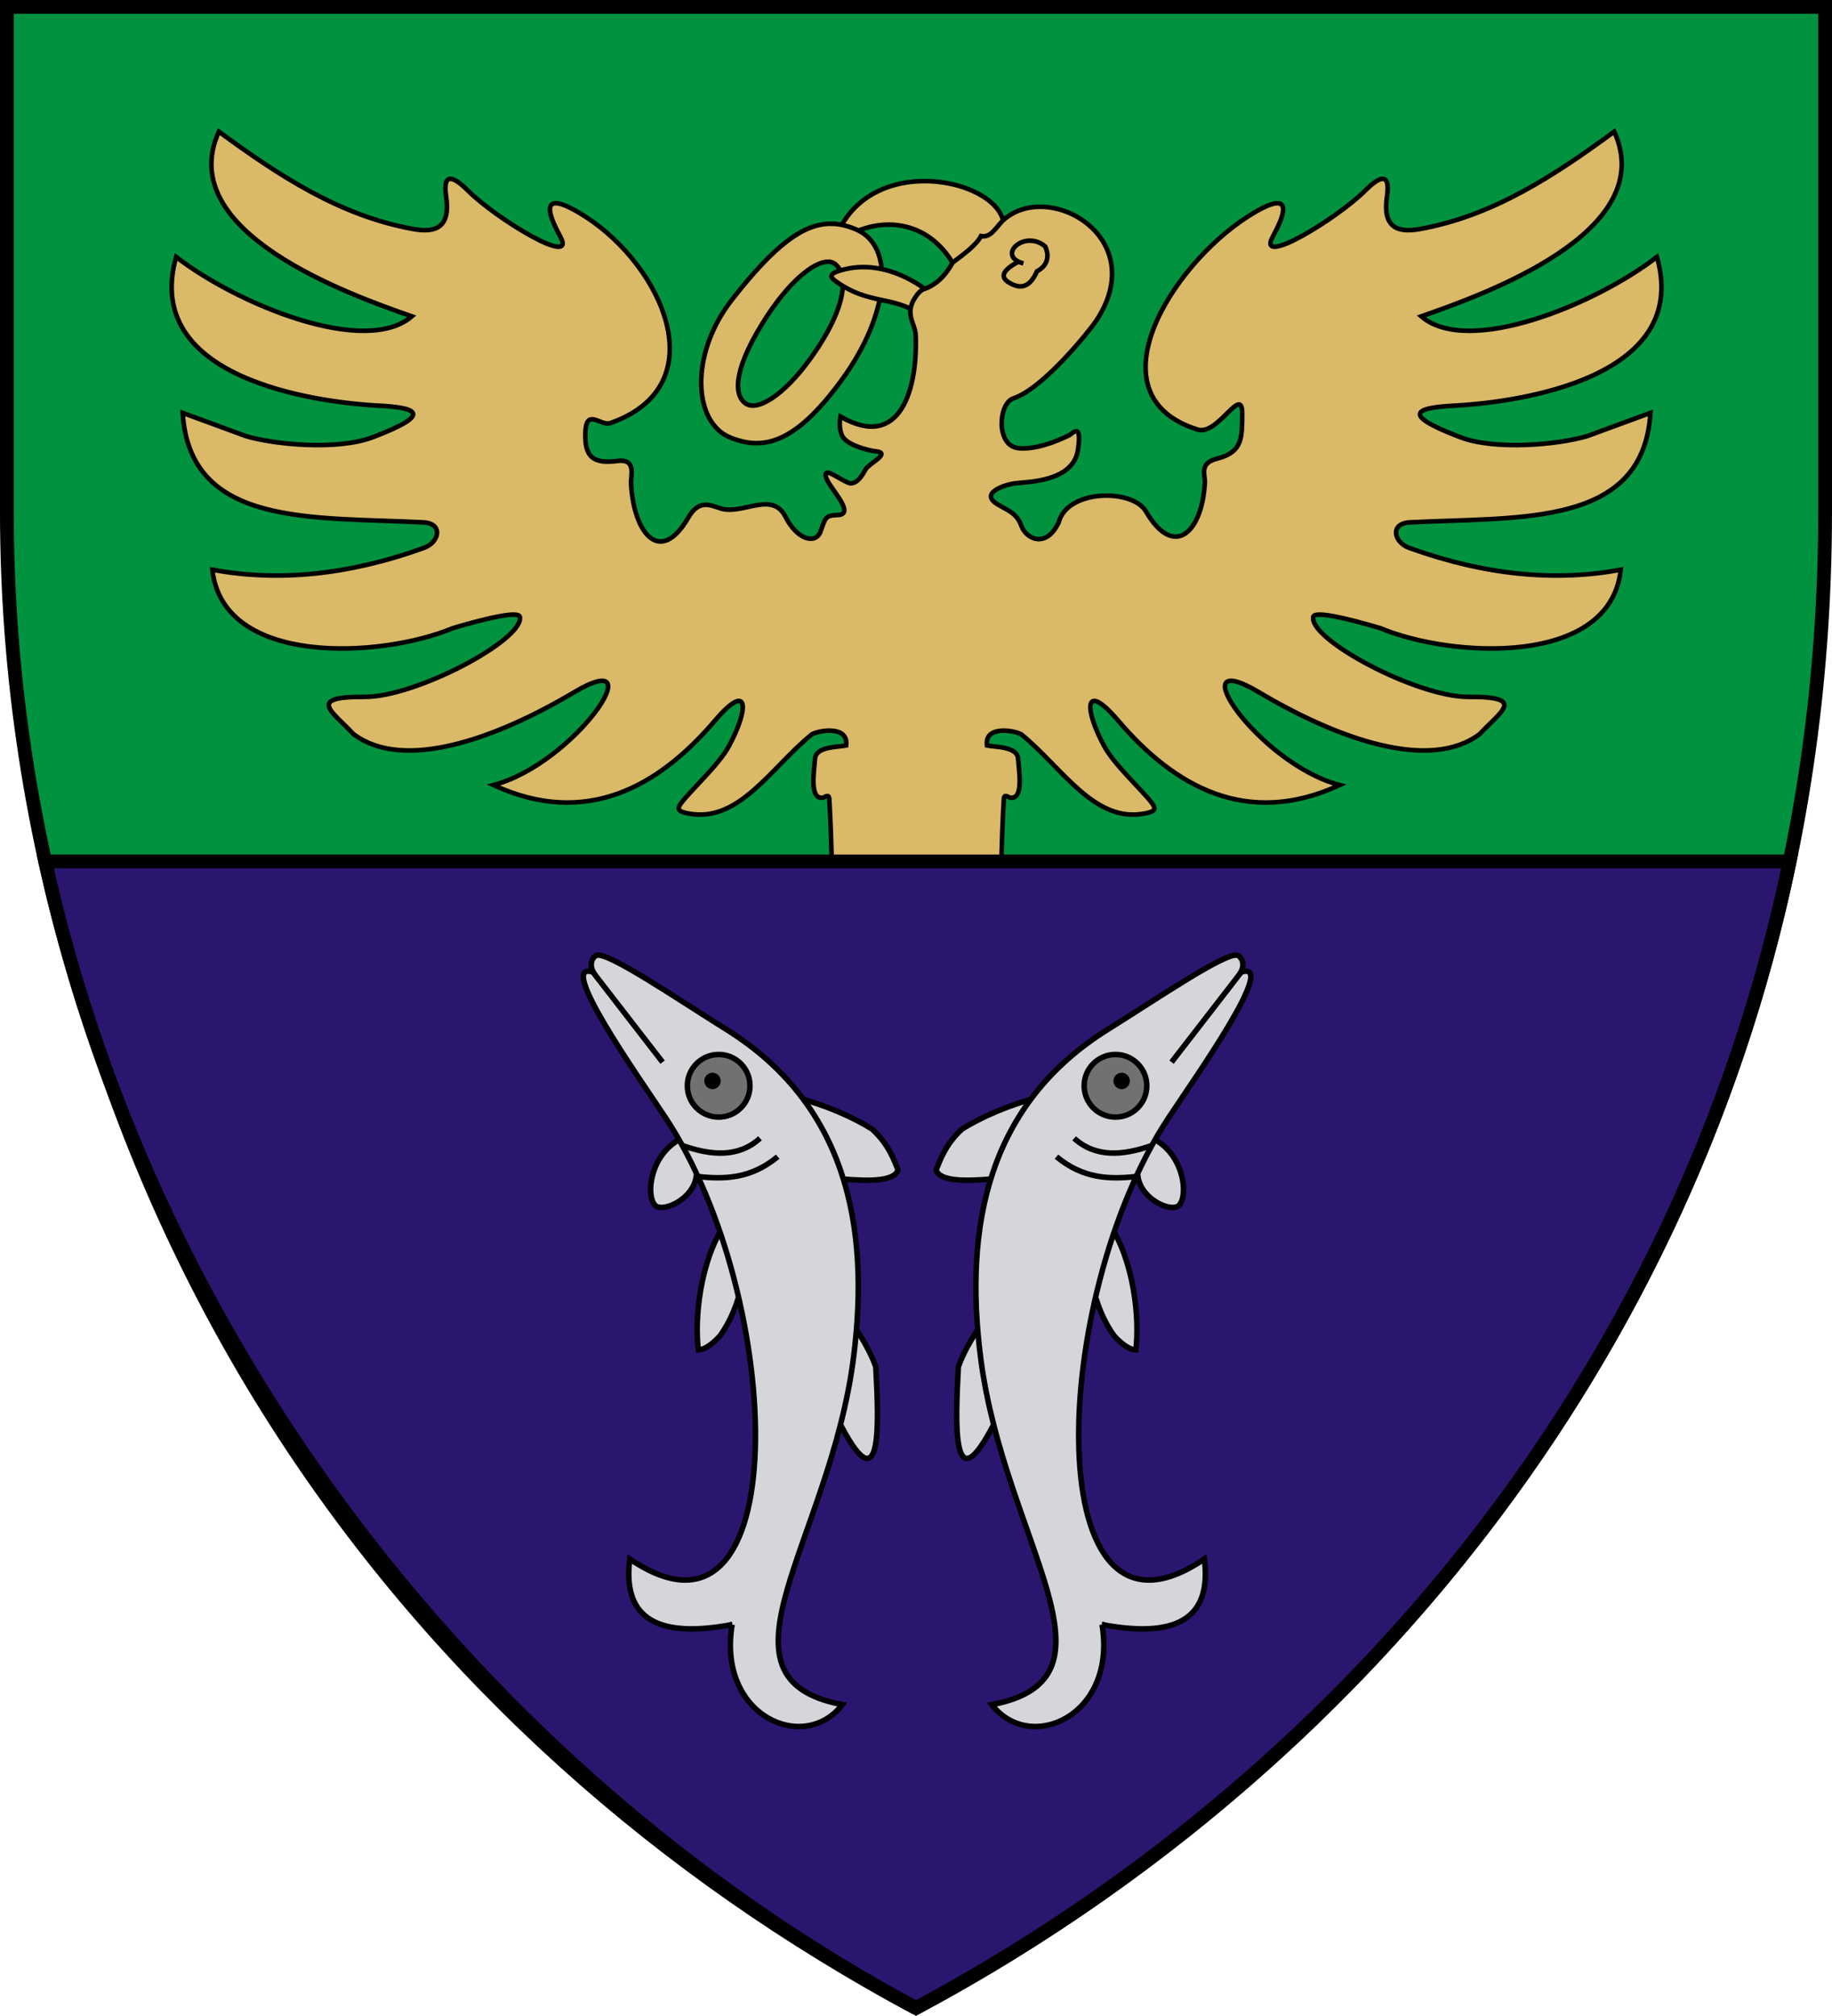 <?xml version="1.0" encoding="UTF-8" standalone="no"?>
<!-- Created with Inkscape (http://www.inkscape.org/) -->

<svg
   xmlns:dc="http://purl.org/dc/elements/1.1/"
   xmlns:cc="http://creativecommons.org/ns#"
   xmlns:rdf="http://www.w3.org/1999/02/22-rdf-syntax-ns#"
   xmlns:svg="http://www.w3.org/2000/svg"
   xmlns="http://www.w3.org/2000/svg"
   xmlns:sodipodi="http://sodipodi.sourceforge.net/DTD/sodipodi-0.dtd"
   xmlns:inkscape="http://www.inkscape.org/namespaces/inkscape"
   sodipodi:docname="HUN_Abádszalók_Címer.svg"
   inkscape:version="0.48.5 r10040"
   version="1.1"
   id="svg2"
   height="2193.906"
   width="1994.719">
  <sodipodi:namedview
     id="base"
     pagecolor="#ffffff"
     bordercolor="#666666"
     borderopacity="1.0"
     inkscape:pageopacity="0.0"
     inkscape:pageshadow="2"
     inkscape:zoom="0.24748737"
     inkscape:cx="1199.2786"
     inkscape:cy="1267.0317"
     inkscape:document-units="px"
     inkscape:current-layer="layer1"
     showgrid="false"
     showborder="true"
     inkscape:window-width="1280"
     inkscape:window-height="972"
     inkscape:window-x="-8"
     inkscape:window-y="-8"
     inkscape:window-maximized="1"
     inkscape:object-paths="true"
     inkscape:snap-intersection-paths="true"
     inkscape:object-nodes="true"
     inkscape:snap-smooth-nodes="true"
     showguides="true"
     inkscape:guide-bbox="true"
     inkscape:snap-global="false"
     fit-margin-top="0"
     fit-margin-left="0"
     fit-margin-right="0"
     fit-margin-bottom="0">
    <sodipodi:guide
       orientation="1,0"
       position="3177.117,326.345"
       id="guide3931" />
    <sodipodi:guide
       orientation="1,0"
       position="997.117,8.509"
       id="guide4708" />
  </sodipodi:namedview>
  <defs
     id="defs4" />
  <g
     inkscape:groupmode="layer"
     id="layer4"
     inkscape:label="RASZTER"
     transform="translate(2347.781,462.656)" />
  <g
     id="layer1"
     inkscape:groupmode="layer"
     inkscape:label="Layer 1"
     transform="translate(2347.781,462.656)">
    <g
       id="g5759">
      <path
         sodipodi:nodetypes="cccc"
         inkscape:connector-curvature="0"
         id="path5645"
         d="m -1350.665,-455.147 -989.615,0 0,549.523 c 22.961,783.024 441.924,1335.715 989.615,1628.366"
         style="color:#000000;fill:none;stroke:#000000;stroke-width:15;stroke-linecap:butt;stroke-linejoin:miter;stroke-miterlimit:4;stroke-opacity:1;stroke-dasharray:none;stroke-dashoffset:0;marker:none;visibility:visible;display:inline;overflow:visible;enable-background:accumulate" />
      <path
         sodipodi:nodetypes="cccccc"
         inkscape:connector-curvature="0"
         id="path5649"
         d="m -360.563,94.376 0,-549.523 -1979.716,0 0,549.523 c 0,720.173 441.924,1335.715 989.858,1628.366 547.934,-292.651 989.858,-868.194 989.858,-1628.366 z"
         style="color:#000000;fill:#00923f;fill-opacity:1;stroke:#000000;stroke-width:15;stroke-linecap:butt;stroke-linejoin:miter;stroke-miterlimit:4;stroke-opacity:1;stroke-dasharray:none;stroke-dashoffset:0;marker:none;visibility:visible;display:inline;overflow:visible;enable-background:accumulate" />
      <g
         transform="translate(-2180,1060)"
         id="g5752">
        <path
           style="color:#000000;fill:#dab968;fill-opacity:1;stroke:#000000;stroke-width:5;stroke-linecap:butt;stroke-linejoin:miter;stroke-miterlimit:4;stroke-opacity:1;stroke-dasharray:none;stroke-dashoffset:0;marker:none;visibility:visible;display:inline;overflow:visible;enable-background:accumulate"
           d="m 877.131,-1221.271 c -28.059,-67.451 -95.003,-69.764 -137.886,-33.84 32.819,-112.378 201.142,-69.665 184.858,-13.637"
           id="path5740"
           inkscape:connector-curvature="0"
           sodipodi:nodetypes="ccc" />
        <path
           inkscape:connector-curvature="0"
           style="fill:#dab968;fill-opacity:1;stroke:#000000;stroke-width:5;stroke-linecap:square;stroke-linejoin:miter;stroke-miterlimit:4;stroke-opacity:1;stroke-dasharray:none;stroke-dashoffset:0"
           d="m 3084.531,-816.469 c -30.196,0.022 -61.349,23.634 -107.344,82.375 -46.67,59.604 -42.472,133.924 -2.188,150.219 35.477,14.35 70.148,7.832 121.719,-62.938 51.57,-70.769 58.476,-144.895 15.687,-163.375 -9.463,-4.087 -18.631,-6.288 -27.875,-6.281 z m -2.969,41.312 c 2.202,0.007 4.154,0.461 5.812,1.344 13.272,7.061 19.081,36.856 -16.062,91.062 -33.121,51.088 -64.728,69.842 -78,62.781 -13.272,-7.061 -17.46,-32.709 16.969,-88.344 28.035,-45.302 55.869,-66.89 71.281,-66.844 z"
           transform="translate(-2347.781,-462.656)"
           id="path5749" />
        <path
           style="color:#000000;fill:#dab968;fill-opacity:1;stroke:#000000;stroke-width:5;stroke-linecap:butt;stroke-linejoin:miter;stroke-miterlimit:4;stroke-opacity:1;stroke-dasharray:none;stroke-dashoffset:0;marker:none;visibility:visible;display:inline;overflow:visible;enable-background:accumulate"
           d="m 844.301,-1204.098 c -14.743,-12.574 -54.917,-37.818 -98.816,-23.652 -10.451,3.373 -9.162,6.884 -4.219,10.52 37.179,27.347 63.543,15.631 93.439,37.376"
           id="path5742"
           inkscape:connector-curvature="0"
           sodipodi:nodetypes="cssc" />
        <path
           sodipodi:nodetypes="cssssssssccsssssssssccccscccsccsscscssssccscsccscsccsssscscssccscccsccccsssssssssssssssssscsccccccc"
           inkscape:connector-curvature="0"
           id="path5738"
           d="m 924.254,-1282.711 c 49.367,-45.166 162.008,18.404 101.254,109.583 -5.899,8.853 -56.82,73.161 -89.892,84.045 -16.193,5.329 -19.36,50.889 4.811,54.119 17.581,2.35 41.63,-6.857 56.007,-14.024 3.592,-1.79 14.122,-15.206 9.519,15.861 -5.303,35.787 -57.18,34.835 -68.442,36.468 -12.88,1.868 -38.157,10.823 -19.846,22.433 11.458,7.265 21.33,9.243 26.744,24.121 5.079,13.958 26.763,24.943 40.493,-3.857 9.263,-36.321 79.987,-36.84 94.771,-12.489 30.88,53.227 61.587,23.037 64.415,-30.947 0.436,-8.317 -6.652,-21.095 13.428,-26.116 28.368,-7.094 26.878,-23.993 27.274,-47.748 0.581,-34.764 -26.173,23.136 -48.487,16.162 -117.328,-36.666 -29.389,-178.011 54.548,-231.83 31.638,-20.286 52.509,-24.562 27.274,21.718 -18.835,34.543 69.994,-19.598 100.005,-49.498 14.091,-14.039 28.597,-23.354 24.244,6.061 -4.786,32.338 10.044,39.872 35.355,35.355 80.456,-14.358 146.84,-58.341 212.132,-106.066 49.833,109.545 -143.259,177.681 -210.112,201.02 50.956,44.019 189.665,-12.96 256.599,-64.67 40.159,141.305 -178.246,159.352 -216.698,161.645 -43.919,2.039 -66.394,8.321 2.582,34.564 38.024,14.467 106.325,8.263 138.334,-1.229 l 68.69,-25.254 c -7.795,124.904 -141.589,112.95 -262.64,119.198 -21.31,1.511 -16.745,21.743 0,27.779 83.674,30.161 160.08,36.744 230.315,23.739 -11.545,106.064 -184.738,95.879 -261.63,63.64 -39.896,-11.885 -71.753,-18.674 -73.115,-12.462 -5.387,24.567 112.992,87.608 169.079,87.213 63.882,-0.45 34.911,15.856 12.122,40.406 -54.188,40.97 -154.022,5.802 -240.345,-45.457 -88.916,-52.799 -0.964,77.705 87.811,101.015 -100.787,46.62 -179.95,1.575 -240.896,-69.874 -38.117,-44.685 -37.402,-12.827 -15.203,27.978 10.795,19.842 40.604,46.955 51.449,61.155 5.329,6.977 3.612,9.513 -7.421,11.658 -55.277,10.748 -89.795,-49.805 -134.537,-86.097 -7.135,-4.251 -40.304,-10.236 -37.376,12.122 8.502,1.81 32.814,0.948 33.84,14.142 1.12,14.408 6.141,44.175 -8.047,42.704 -2.747,-0.167 -7.088,-5.248 -7.484,1.869 -2.996,53.958 -2.563,80.634 -4.041,117.683 -65.32,23.361 -116.575,13.059 -181.894,0 -1.478,-37.049 -1.044,-63.725 -4.041,-117.683 -0.395,-7.117 -4.737,-2.035 -7.484,-1.869 -14.188,1.47 -9.168,-28.296 -8.047,-42.704 1.026,-13.194 25.338,-12.332 33.84,-14.142 2.928,-22.358 -30.241,-16.372 -37.376,-12.122 -44.743,36.291 -79.26,96.845 -134.537,86.097 -11.033,-2.145 -12.749,-4.681 -7.421,-11.658 10.845,-14.2 40.654,-41.313 51.449,-61.155 22.199,-40.805 22.914,-72.663 -15.203,-27.978 -60.946,71.449 -140.109,116.493 -240.896,69.874 88.776,-23.31 176.727,-153.814 87.811,-101.015 -86.323,51.259 -186.156,86.427 -240.345,45.457 -22.789,-24.55 -51.76,-40.856 12.122,-40.406 56.088,0.395 174.467,-62.647 169.079,-87.213 -1.362,-6.212 -33.219,0.577 -73.115,12.462 -76.891,32.239 -250.084,42.424 -261.63,-63.64 70.234,13.006 146.641,6.422 230.315,-23.739 16.745,-6.036 21.31,-26.269 0,-27.779 -121.05,-6.248 -254.845,5.706 -262.64,-119.198 l 68.69,25.254 c 32.009,9.492 100.31,15.696 138.334,1.229 68.976,-26.243 46.501,-32.525 2.582,-34.564 -38.452,-2.293 -256.857,-20.339 -216.698,-161.645 66.934,51.711 205.643,108.689 256.599,64.67 -66.853,-23.34 -259.945,-91.475 -210.112,-201.02 65.292,47.725 131.676,91.708 212.132,106.066 25.311,4.517 40.141,-3.018 35.355,-35.355 -4.353,-29.415 10.153,-20.1 24.244,-6.061 30.011,29.9 118.84,84.04 100.005,49.498 -25.235,-46.281 -4.364,-42.004 27.274,-21.718 83.937,53.819 143.226,183.948 27.274,224.759 -11.203,3.943 -27.855,-19.611 -27.274,15.152 0.397,23.755 11.028,29.037 35.355,26.029 20.542,-2.54 14.002,16.284 14.438,24.601 2.828,53.984 31.515,90.235 62.395,37.008 11.681,-20.134 23.869,-13.442 35.294,-9.856 23.738,7.45 55.96,-19.84 70.588,9.214 12.72,25.264 32.889,29.936 37.968,15.979 5.414,-14.879 5.1,-17.691 18.662,-18.06 18.311,-0.498 -3.069,-23.888 -9.744,-35.059 -5.201,-8.704 -3.719,-12.339 0.754,-10.709 6.604,2.408 19.182,11.361 23.194,11.28 7.811,-0.157 12.879,-9.043 16.28,-15.199 3.694,-6.685 29.624,-18.249 9.862,-19.774 -8.227,-1.238 -28.14,-6.385 -34.343,-15.028 -2.897,-4.036 -4.788,-12.989 -2.91,-22.649 66.325,38.255 84.608,-32.224 81.822,-90.409 -1.524,-11.397 -9.864,-19.872 -3.03,-34.85 4.953,-9.009 9.018,-12.69 12.627,-13.637 13.106,-4.633 23.088,-14.734 30.81,-28.789 12.866,-9.596 25.822,-19.193 30.81,-28.789 10.552,2.164 15.89,-8.948 23.89,-16.994 z"
           style="color:#000000;fill:#dab968;fill-opacity:1;stroke:#000000;stroke-width:5;stroke-linecap:butt;stroke-linejoin:miter;stroke-miterlimit:4;stroke-opacity:1;stroke-dasharray:none;stroke-dashoffset:0;marker:none;visibility:visible;display:inline;overflow:visible;enable-background:accumulate" />
        <path
           style="color:#000000;fill:#dab968;fill-opacity:1;stroke:#000000;stroke-width:5;stroke-linecap:butt;stroke-linejoin:miter;stroke-miterlimit:4;stroke-opacity:1;stroke-dasharray:none;stroke-dashoffset:0;marker:none;visibility:visible;display:inline;overflow:visible;enable-background:accumulate"
           d="m 946.504,-1235.893 c -30.189,-8.284 1.417,-37.53 23.737,-18.528 5.772,12.478 0.693,22.131 -8.88,26.957 -5.413,12.047 -13.681,22.615 -30.572,12.329 -10.274,-6.257 -6.596,-13.747 10.714,-22.9"
           id="path5744"
           inkscape:connector-curvature="0"
           sodipodi:nodetypes="cccsc" />
      </g>
      <path
         inkscape:connector-curvature="0"
         id="rect5651"
         d="m -2298.571,474.906 c 122.258,552.465 499.687,1008.317 948.156,1247.844 452.322,-241.585 832.378,-675.979 951.25,-1247.844 l -1899.406,0 z"
         style="fill:#2a166f;fill-opacity:1;stroke:#000000;stroke-width:15;stroke-linecap:square;stroke-linejoin:miter;stroke-miterlimit:4;stroke-opacity:1;stroke-dasharray:none;stroke-dashoffset:0" />
      <g
         transform="translate(-2180,0)"
         id="g5712">
        <g
           id="g5678"
           transform="translate(840,0)">
          <path
             sodipodi:nodetypes="csc"
             inkscape:connector-curvature="0"
             id="path5670"
             d="m -260.281,774.107 c -39.379,14.421 -45.272,64.621 -33.929,75.357 9.382,8.88 53.452,-11.874 43.357,-46.428"
             style="color:#000000;fill:#d5d6da;fill-opacity:1;stroke:#000000;stroke-width:6;stroke-linecap:butt;stroke-linejoin:miter;stroke-miterlimit:4;stroke-opacity:1;stroke-dasharray:none;stroke-dashoffset:0;marker:none;visibility:visible;display:inline;overflow:visible;enable-background:accumulate" />
          <path
             sodipodi:nodetypes="cccc"
             inkscape:connector-curvature="0"
             id="path5672"
             d="m -218.853,870.179 c -26.448,39.314 -32.986,102.429 -28.572,136.429 6.702,-0.101 15.661,-6.593 23.596,-15.336 11.09,-15.472 19.151,-33.964 24.618,-59.307"
             style="color:#000000;fill:#d5d6da;fill-opacity:1;stroke:#000000;stroke-width:6;stroke-linecap:butt;stroke-linejoin:miter;stroke-miterlimit:4;stroke-opacity:1;stroke-dasharray:none;stroke-dashoffset:0;marker:none;visibility:visible;display:inline;overflow:visible;enable-background:accumulate" />
          <path
             sodipodi:nodetypes="cccc"
             inkscape:connector-curvature="0"
             id="path5674"
             d="m -143.138,731.25 c 32.915,8.204 64.599,22.07 85.104,35.117 17.64,16.275 23.588,33.169 28.11,44.526 -5.873,15.691 -47.662,10.483 -70.357,8.929"
             style="color:#000000;fill:#d5d6da;fill-opacity:1;stroke:#000000;stroke-width:6;stroke-linecap:butt;stroke-linejoin:miter;stroke-miterlimit:4;stroke-opacity:1;stroke-dasharray:none;stroke-dashoffset:0;marker:none;visibility:visible;display:inline;overflow:visible;enable-background:accumulate" />
          <path
             sodipodi:nodetypes="ccc"
             inkscape:connector-curvature="0"
             id="path5676"
             d="m -85.638,969.393 c 12.658,17.711 24.459,36.161 31.428,55.429 3.197,60.839 7.893,155.811 -41.428,57.143"
             style="color:#000000;fill:#d5d6da;fill-opacity:1;stroke:#000000;stroke-width:6;stroke-linecap:butt;stroke-linejoin:miter;stroke-miterlimit:4;stroke-opacity:1;stroke-dasharray:none;stroke-dashoffset:0;marker:none;visibility:visible;display:inline;overflow:visible;enable-background:accumulate" />
          <path
             sodipodi:nodetypes="ccscssscc"
             inkscape:connector-curvature="0"
             id="path5657"
             d="m -210.638,1305.536 c -89.388,16.844 -118.848,-12.969 -111.429,-71.428 181.099,123.356 170.123,-281.721 39.214,-479.857 -29.378,-44.465 -121.041,-173.536 -78.857,-158.714 -5.466,-9.711 0.047,-17.607 3.788,-18.524 13.217,-3.24 87.159,47.207 140.854,80.667 130.129,81.091 157.094,213.158 138.56,357.729 -25.508,198.974 -163.265,348.688 -12.132,377.271 -41.74,54.044 -136.533,12.197 -120,-87.143 z"
             style="color:#000000;fill:#d5d6da;fill-opacity:1;stroke:#000000;stroke-width:6;stroke-linecap:butt;stroke-linejoin:miter;stroke-miterlimit:4;stroke-opacity:1;stroke-dasharray:none;stroke-dashoffset:0;marker:none;visibility:visible;display:inline;overflow:visible;enable-background:accumulate" />
          <path
             sodipodi:nodetypes="cc"
             inkscape:connector-curvature="0"
             id="path5659"
             d="m -362.067,595.536 75.714,97.857"
             style="color:#000000;fill:#d5d6da;fill-opacity:1;stroke:#000000;stroke-width:6;stroke-linecap:butt;stroke-linejoin:miter;stroke-miterlimit:4;stroke-opacity:1;stroke-dasharray:none;stroke-dashoffset:0;marker:none;visibility:visible;display:inline;overflow:visible;enable-background:accumulate" />
          <path
             style="fill:#72716f;fill-opacity:1;stroke:#000000;stroke-width:6;stroke-linecap:square;stroke-linejoin:miter;stroke-miterlimit:4;stroke-opacity:1;stroke-dasharray:none;stroke-dashoffset:0"
             d="m -191.187,719.107 c 0,18.83 -15.265,34.095 -34.094,34.095 -18.83,0 -34.094,-15.265 -34.094,-34.095 0,-18.83 15.265,-34.094 34.094,-34.094 18.83,0 34.094,15.265 34.094,34.094 z"
             id="path5664"
             inkscape:connector-curvature="0" />
          <path
             sodipodi:nodetypes="cc"
             inkscape:connector-curvature="0"
             id="path5666"
             d="m -264.853,784.105 c 31.823,11.106 61.28,13.269 84.572,-7.855"
             style="color:#000000;fill:#d5d6da;fill-opacity:1;stroke:#000000;stroke-width:6;stroke-linecap:butt;stroke-linejoin:miter;stroke-miterlimit:4;stroke-opacity:1;stroke-dasharray:none;stroke-dashoffset:0;marker:none;visibility:visible;display:inline;overflow:visible;enable-background:accumulate" />
          <path
             sodipodi:nodetypes="cc"
             inkscape:connector-curvature="0"
             id="path5668"
             d="m -247.854,817.848 c 28.953,3.227 57.906,2.463 86.858,-21.598"
             style="color:#000000;fill:#d5d6da;fill-opacity:1;stroke:#000000;stroke-width:6;stroke-linecap:butt;stroke-linejoin:miter;stroke-miterlimit:4;stroke-opacity:1;stroke-dasharray:none;stroke-dashoffset:0;marker:none;visibility:visible;display:inline;overflow:visible;enable-background:accumulate" />
          <path
             inkscape:connector-curvature="0"
             id="path5661"
             d="m -226.05,713.821 c 0,3.283 -2.662,5.945 -5.945,5.945 -3.283,0 -5.945,-2.662 -5.945,-5.945 0,-3.283 2.662,-5.945 5.945,-5.945 3.283,0 5.945,2.662 5.945,5.945 z"
             style="fill:#000000;fill-opacity:1;stroke:#000000;stroke-width:6;stroke-linecap:square;stroke-linejoin:miter;stroke-miterlimit:4;stroke-opacity:1;stroke-dasharray:none;stroke-dashoffset:0" />
        </g>
        <g
           transform="matrix(-1,0,0,1,821.493,0)"
           id="g5690">
          <path
             style="color:#000000;fill:#d5d6da;fill-opacity:1;stroke:#000000;stroke-width:6;stroke-linecap:butt;stroke-linejoin:miter;stroke-miterlimit:4;stroke-opacity:1;stroke-dasharray:none;stroke-dashoffset:0;marker:none;visibility:visible;display:inline;overflow:visible;enable-background:accumulate"
             d="m -260.281,774.107 c -39.379,14.421 -45.272,64.621 -33.929,75.357 9.382,8.88 53.452,-11.874 43.357,-46.428"
             id="path5692"
             inkscape:connector-curvature="0"
             sodipodi:nodetypes="csc" />
          <path
             style="color:#000000;fill:#d5d6da;fill-opacity:1;stroke:#000000;stroke-width:6;stroke-linecap:butt;stroke-linejoin:miter;stroke-miterlimit:4;stroke-opacity:1;stroke-dasharray:none;stroke-dashoffset:0;marker:none;visibility:visible;display:inline;overflow:visible;enable-background:accumulate"
             d="m -218.853,870.179 c -26.448,39.314 -32.986,102.429 -28.572,136.429 6.702,-0.101 15.661,-6.593 23.596,-15.336 11.09,-15.472 19.151,-33.964 24.618,-59.307"
             id="path5694"
             inkscape:connector-curvature="0"
             sodipodi:nodetypes="cccc" />
          <path
             style="color:#000000;fill:#d5d6da;fill-opacity:1;stroke:#000000;stroke-width:6;stroke-linecap:butt;stroke-linejoin:miter;stroke-miterlimit:4;stroke-opacity:1;stroke-dasharray:none;stroke-dashoffset:0;marker:none;visibility:visible;display:inline;overflow:visible;enable-background:accumulate"
             d="m -143.138,731.25 c 32.915,8.204 64.599,22.07 85.104,35.117 17.64,16.275 23.588,33.169 28.11,44.526 -5.873,15.691 -47.662,10.483 -70.357,8.929"
             id="path5696"
             inkscape:connector-curvature="0"
             sodipodi:nodetypes="cccc" />
          <path
             style="color:#000000;fill:#d5d6da;fill-opacity:1;stroke:#000000;stroke-width:6;stroke-linecap:butt;stroke-linejoin:miter;stroke-miterlimit:4;stroke-opacity:1;stroke-dasharray:none;stroke-dashoffset:0;marker:none;visibility:visible;display:inline;overflow:visible;enable-background:accumulate"
             d="m -85.638,969.393 c 12.658,17.711 24.459,36.161 31.428,55.429 3.197,60.839 7.893,155.811 -41.428,57.143"
             id="path5698"
             inkscape:connector-curvature="0"
             sodipodi:nodetypes="ccc" />
          <path
             style="color:#000000;fill:#d5d6da;fill-opacity:1;stroke:#000000;stroke-width:6;stroke-linecap:butt;stroke-linejoin:miter;stroke-miterlimit:4;stroke-opacity:1;stroke-dasharray:none;stroke-dashoffset:0;marker:none;visibility:visible;display:inline;overflow:visible;enable-background:accumulate"
             d="m -210.638,1305.536 c -89.388,16.844 -118.848,-12.969 -111.429,-71.428 181.099,123.356 170.123,-281.721 39.214,-479.857 -29.378,-44.465 -121.041,-173.536 -78.857,-158.714 -5.466,-9.711 0.047,-17.607 3.788,-18.524 13.217,-3.24 87.159,47.207 140.854,80.667 130.129,81.091 157.094,213.158 138.56,357.729 -25.508,198.974 -163.265,348.688 -12.132,377.271 -41.74,54.044 -136.533,12.197 -120,-87.143 z"
             id="path5700"
             inkscape:connector-curvature="0"
             sodipodi:nodetypes="ccscssscc" />
          <path
             style="color:#000000;fill:#d5d6da;fill-opacity:1;stroke:#000000;stroke-width:6;stroke-linecap:butt;stroke-linejoin:miter;stroke-miterlimit:4;stroke-opacity:1;stroke-dasharray:none;stroke-dashoffset:0;marker:none;visibility:visible;display:inline;overflow:visible;enable-background:accumulate"
             d="m -362.067,595.536 75.714,97.857"
             id="path5702"
             inkscape:connector-curvature="0"
             sodipodi:nodetypes="cc" />
          <path
             inkscape:connector-curvature="0"
             id="path5704"
             d="m -191.187,719.107 c 0,18.83 -15.265,34.095 -34.094,34.095 -18.83,0 -34.094,-15.265 -34.094,-34.095 0,-18.83 15.265,-34.094 34.094,-34.094 18.83,0 34.094,15.265 34.094,34.094 z"
             style="fill:#72716f;fill-opacity:1;stroke:#000000;stroke-width:6;stroke-linecap:square;stroke-linejoin:miter;stroke-miterlimit:4;stroke-opacity:1;stroke-dasharray:none;stroke-dashoffset:0" />
          <path
             style="color:#000000;fill:#d5d6da;fill-opacity:1;stroke:#000000;stroke-width:6;stroke-linecap:butt;stroke-linejoin:miter;stroke-miterlimit:4;stroke-opacity:1;stroke-dasharray:none;stroke-dashoffset:0;marker:none;visibility:visible;display:inline;overflow:visible;enable-background:accumulate"
             d="m -264.853,784.105 c 31.823,11.106 61.28,13.269 84.572,-7.855"
             id="path5706"
             inkscape:connector-curvature="0"
             sodipodi:nodetypes="cc" />
          <path
             style="color:#000000;fill:#d5d6da;fill-opacity:1;stroke:#000000;stroke-width:6;stroke-linecap:butt;stroke-linejoin:miter;stroke-miterlimit:4;stroke-opacity:1;stroke-dasharray:none;stroke-dashoffset:0;marker:none;visibility:visible;display:inline;overflow:visible;enable-background:accumulate"
             d="m -247.854,817.848 c 28.953,3.227 57.906,2.463 86.858,-21.598"
             id="path5708"
             inkscape:connector-curvature="0"
             sodipodi:nodetypes="cc" />
          <path
             style="fill:#000000;fill-opacity:1;stroke:#000000;stroke-width:6;stroke-linecap:square;stroke-linejoin:miter;stroke-miterlimit:4;stroke-opacity:1;stroke-dasharray:none;stroke-dashoffset:0"
             d="m -226.05,713.821 c 0,3.283 -2.662,5.945 -5.945,5.945 -3.283,0 -5.945,-2.662 -5.945,-5.945 0,-3.283 2.662,-5.945 5.945,-5.945 3.283,0 5.945,2.662 5.945,5.945 z"
             id="path5710"
             inkscape:connector-curvature="0" />
        </g>
      </g>
    </g>
  </g>
</svg>
